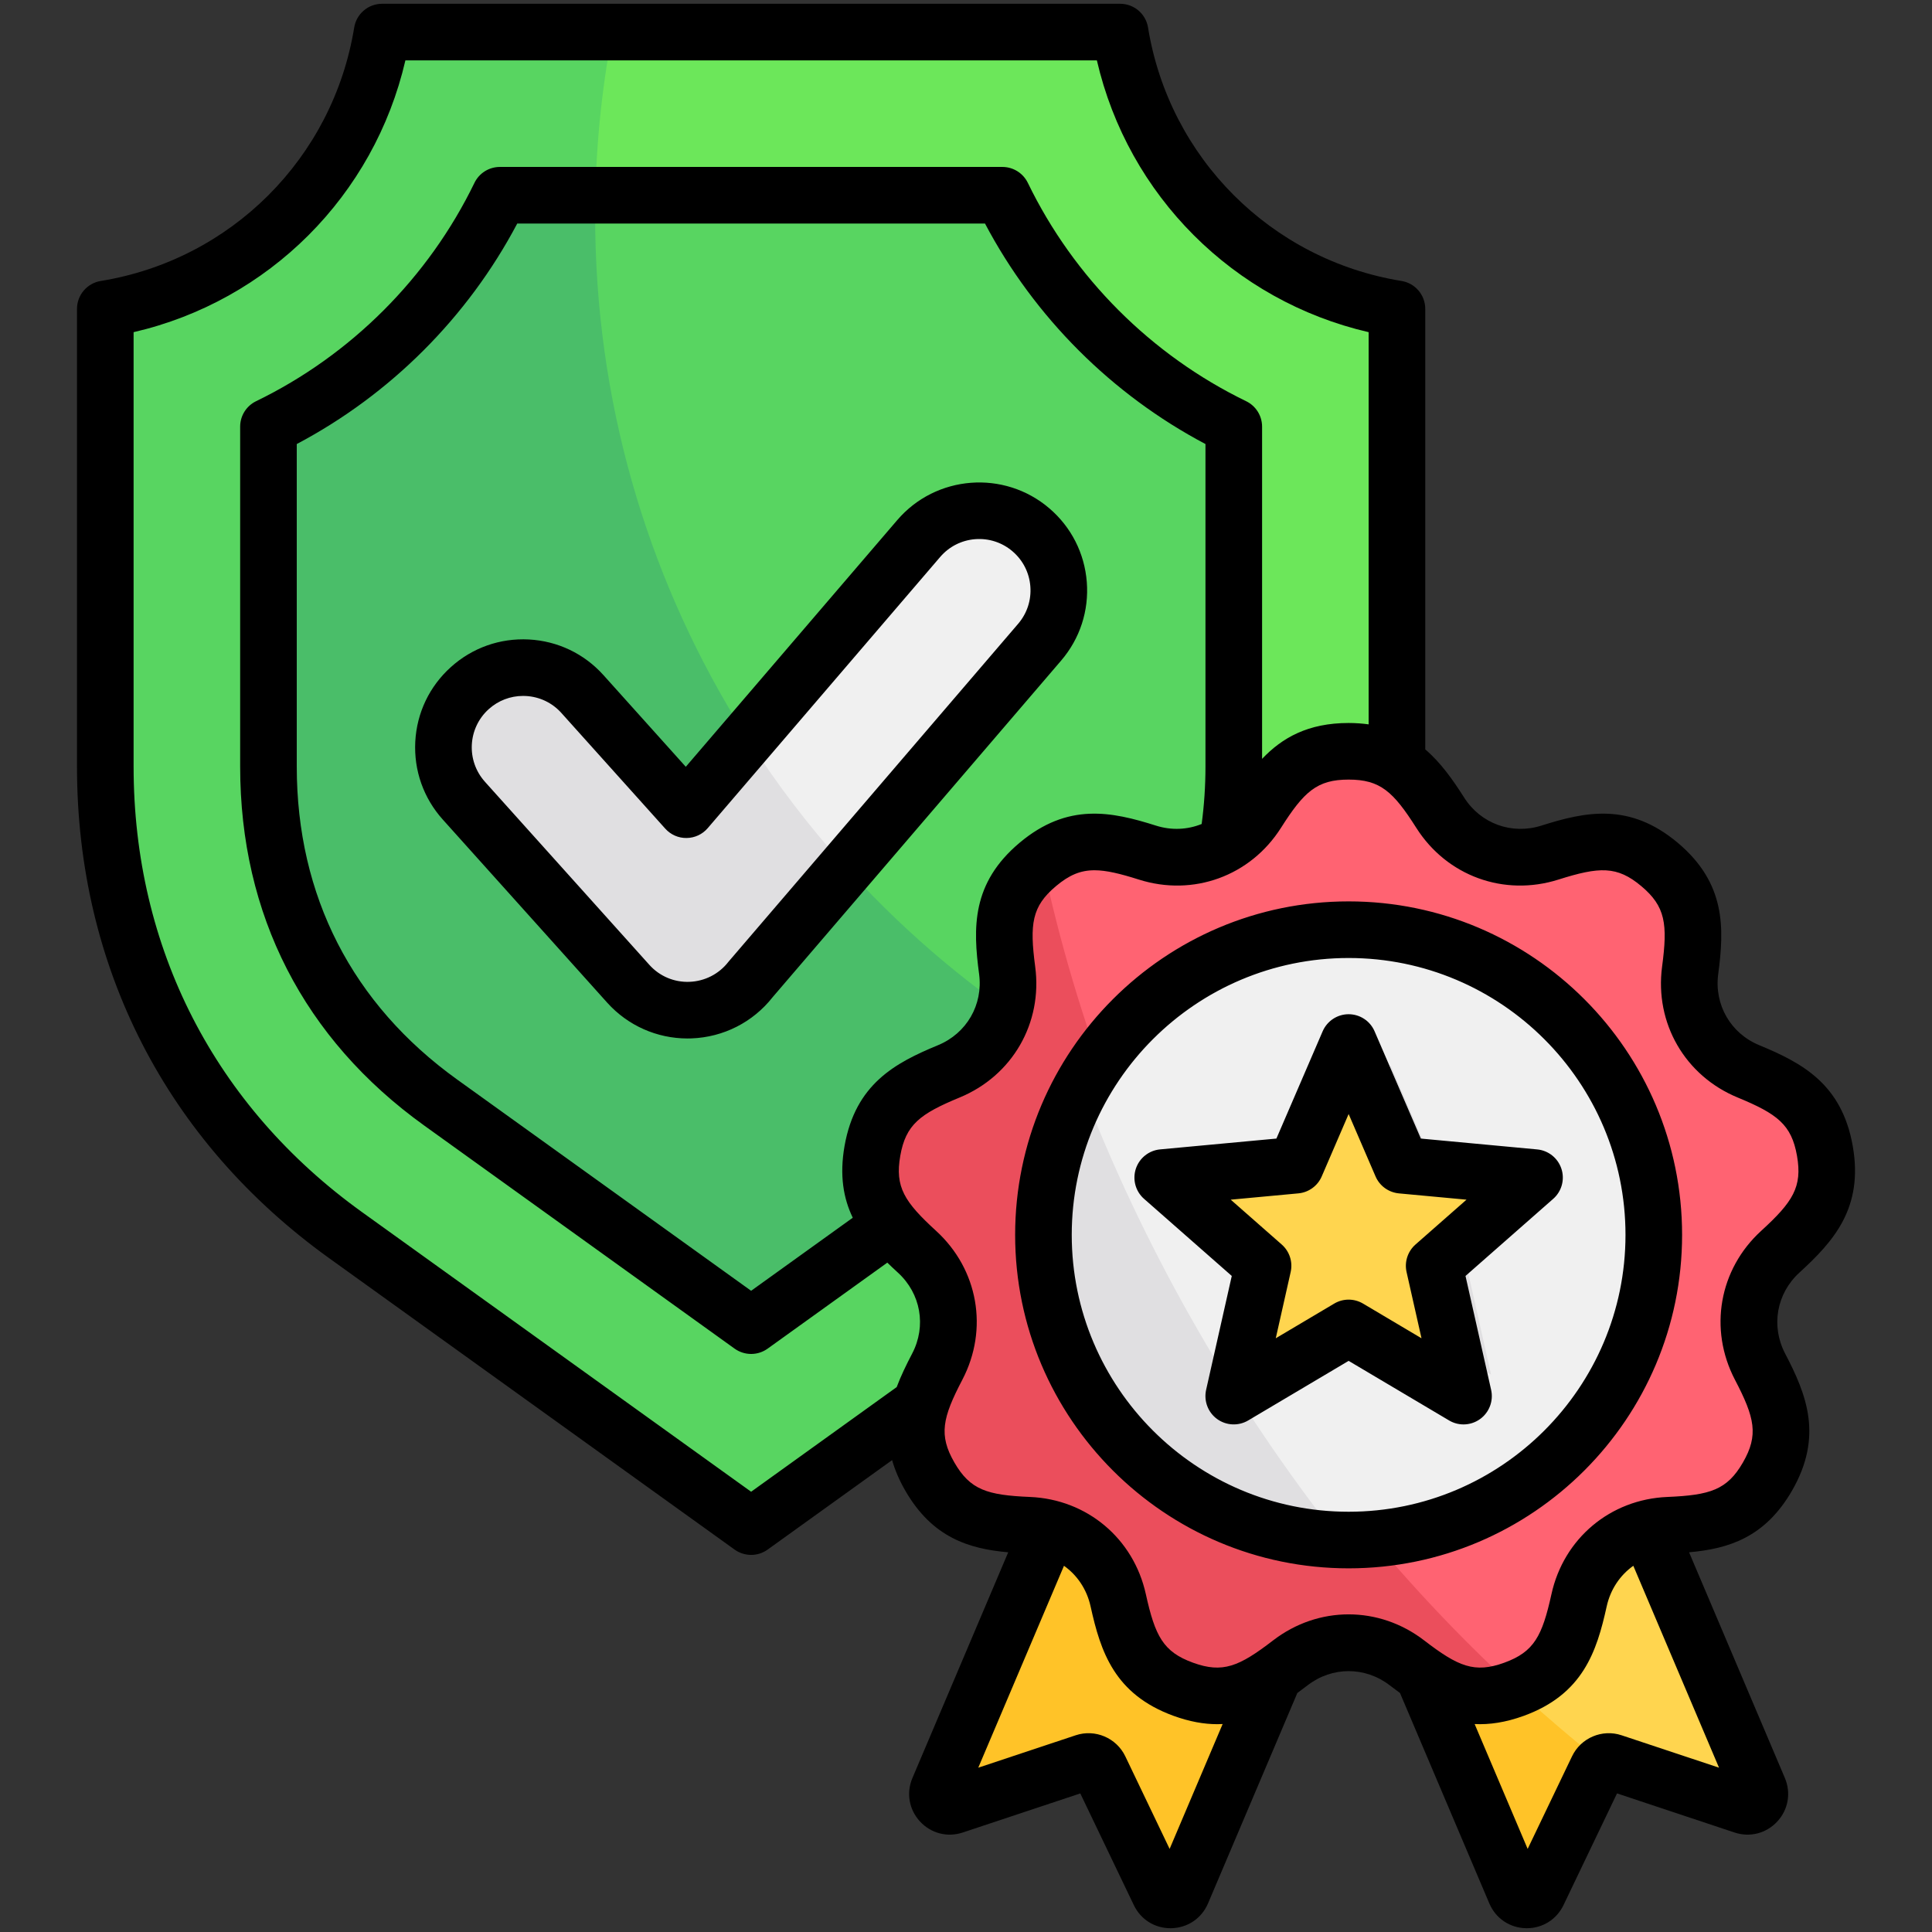 <svg id="Layer_1" enable-background="new 0 0 512 512" viewBox="0 0 512 512" xmlns="http://www.w3.org/2000/svg"><rect x="0" y="0" width="512" height="512" fill="#333333" stroke="none"/><g clip-rule="evenodd" fill-rule="evenodd"><g><g><path d="m370.211 81.864v121.29c0 50.783-22.424 94.515-63.662 124.154l-107.49 77.258-107.494-77.259c-41.238-29.642-63.659-73.353-63.659-124.154v-121.289c37.584-6.106 67.256-35.779 73.363-73.363h195.579c6.107 37.584 35.779 67.257 73.363 73.363z" fill="#58d561"/><path d="m370.211 81.864v121.29c0 37.753-12.396 71.607-35.699 98.673-102.682-33.899-176.795-130.618-176.795-244.659 0-16.64 1.597-32.905 4.611-48.667h134.52c6.107 37.584 35.779 67.257 73.363 73.363z" fill="#6ce75a"/><path d="m326.967 113.067c-26.704-12.952-48.37-34.618-61.322-61.322h-133.172c-12.952 26.704-34.618 48.37-61.323 61.322v90.087c0 36.867 15.715 67.522 45.652 89.039l82.256 59.119 82.253-59.119c29.929-21.511 45.656-52.181 45.656-89.039z" fill="#4abe69"/><path d="m326.967 113.067c-26.704-12.952-48.37-34.618-61.322-61.322h-107.86c-.037 1.805-.069 3.61-.069 5.424 0 97.647 54.334 182.602 134.416 226.29 22.885-20.756 34.834-48.179 34.834-80.305v-90.087z" fill="#58d561"/><path d="m122.941 212.191c-7.805-8.673-7.103-22.032 1.57-29.837s22.031-7.103 29.837 1.57l27.529 30.658 61.586-71.849c7.577-8.855 20.899-9.891 29.754-2.314s9.891 20.899 2.314 29.754l-76.582 89.344c-8.023 10.352-23.582 11.038-32.424 1.214z" fill="#e0dfe1"/><path d="m198.087 195.671 45.377-52.938c7.577-8.855 20.899-9.891 29.754-2.314s9.891 20.899 2.314 29.754l-51.255 59.796c-9.647-10.66-18.416-22.13-26.19-34.298z" fill="#f0f0f0"/></g><g><path d="m363.445 414.77 39.726 93.588 20.197-42.155 44.354 14.755-40.494-95.396z" fill="#ffc328"/><path d="m423.444 466.228 44.279 14.729-40.493-95.395-59.324 27.167c16.815 19.498 35.418 37.408 55.54 53.5h-.002z" fill="#ffd54f"/><path d="m351.376 414.77-39.726 93.588-20.196-42.155-44.354 14.755 40.494-95.396z" fill="#ffc328"/><path d="m378.819 210.864 2.874 4.522c6.255 9.845 17.945 14.1 29.065 10.579l5.109-1.618c8.518-2.698 17.114-.993 23.96 4.751 6.845 5.744 10.017 13.912 8.84 22.77l-.706 5.313c-1.536 11.561 4.684 22.335 15.464 26.785l4.953 2.044c8.26 3.409 13.749 10.24 15.301 19.04 1.551 8.799-1.27 17.095-7.867 23.125l-3.955 3.616c-8.608 7.869-10.768 20.12-5.37 30.46l2.479 4.75c4.136 7.921 3.95 16.682-.518 24.421-4.468 7.738-11.962 12.28-20.891 12.658l-5.352.227c-11.653.494-21.183 8.491-23.694 19.882l-1.154 5.233c-1.924 8.728-7.697 15.318-16.094 18.375-8.397 3.056-17.056 1.718-24.139-3.731l-4.248-3.268c-9.244-7.11-21.686-7.112-30.93 0l-4.248 3.268c-7.082 5.449-15.742 6.787-24.139 3.731-8.397-3.057-14.17-9.648-16.093-18.375l-1.154-5.233c-2.511-11.39-12.041-19.387-23.694-19.881l-5.353-.227c-8.928-.378-16.423-4.919-20.891-12.659-4.468-7.738-4.653-16.499-.518-24.421l2.48-4.749c5.399-10.339 3.238-22.592-5.37-30.46l-3.957-3.616c-6.595-6.028-9.418-14.324-7.867-23.125 1.552-8.801 7.041-15.631 15.302-19.04l4.954-2.045c10.781-4.451 17.002-15.223 15.465-26.785l-.706-5.312c-1.178-8.857 1.994-17.026 8.839-22.77 6.846-5.744 15.44-7.447 23.958-4.751l5.109 1.618c11.12 3.522 22.81-.734 29.065-10.579l2.874-4.522c4.793-7.543 12.471-11.762 21.408-11.762 8.936 0 16.616 4.219 21.408 11.762z" fill="#eb4e5c"/><path d="m378.819 210.864 2.874 4.522c6.255 9.845 17.945 14.1 29.065 10.579l5.109-1.618c8.518-2.698 17.114-.993 23.96 4.751 6.845 5.744 10.017 13.912 8.84 22.77l-.706 5.313c-1.536 11.561 4.684 22.335 15.464 26.785l4.953 2.044c8.26 3.409 13.749 10.24 15.301 19.04 1.551 8.799-1.27 17.095-7.867 23.125l-3.955 3.616c-8.608 7.869-10.768 20.12-5.37 30.46l2.479 4.75c4.136 7.921 3.95 16.682-.518 24.421-4.468 7.738-11.962 12.28-20.891 12.658l-5.352.227c-11.653.494-21.183 8.491-23.694 19.882l-1.154 5.233c-1.887 8.564-7.482 15.07-15.625 18.198-62.417-57.336-107.246-133.5-125.52-219.487 6.632-4.963 14.721-6.326 22.743-3.788l5.109 1.618c11.12 3.522 22.81-.734 29.065-10.579l2.874-4.522c4.793-7.543 12.472-11.762 21.408-11.762s16.616 4.219 21.408 11.762z" fill="#ff6372"/><circle cx="356.364" cy="325.298" fill="#e0dfe1" r="78.931"/><path d="m352.017 404.108c-27.015-35.026-49.121-74.029-65.297-115.981 13.292-24.851 39.491-41.761 69.644-41.761 43.593 0 78.932 35.338 78.932 78.931s-35.339 78.931-78.932 78.931c-1.459.001-2.908-.042-4.347-.12z" fill="#f0f0f0"/><path d="m395.155 364.301-26.631-15.8-26.63 15.8 6.797-30.21-23.255-20.444 30.832-2.872 12.257-28.434 12.259 28.436 30.83 2.87-23.256 20.446z" fill="#e0dfe1"/><path d="m384.039 360.536-26.632-15.8-26.629 15.799 6.797-30.21-23.256-20.444 30.833-2.871 12.257-28.435 12.259 28.437 30.83 2.87-23.256 20.445z" fill="#ffd54f"/></g></g><path d="m375.12 329.81c-2.056 1.811-2.967 4.603-2.368 7.282l3.962 17.564-15.489-9.188c-1.184-.698-2.5-1.052-3.825-1.052-1.33 0-2.646.354-3.825 1.052l-15.484 9.188 3.952-17.569c.599-2.674-.311-5.466-2.372-7.277l-13.517-11.885 17.932-1.67c2.726-.254 5.108-1.981 6.188-4.499l7.127-16.531 7.131 16.536c1.08 2.519 3.462 4.24 6.193 4.499l17.918 1.665zm1.424-28.077-12.263-28.421c-1.179-2.75-3.891-4.532-6.881-4.532-2.995 0-5.697 1.783-6.886 4.532l-12.253 28.421-30.817 2.868c-2.981.278-5.509 2.302-6.443 5.151-.919 2.849-.07 5.976 2.184 7.952l23.247 20.436-6.801 30.195c-.646 2.924.49 5.957 2.91 7.716 2.419 1.759 5.66 1.91 8.24.382l26.62-15.791 26.624 15.791c1.179.703 2.5 1.052 3.82 1.052 1.547 0 3.099-.481 4.41-1.434 2.42-1.759 3.57-4.792 2.91-7.716l-6.792-30.195 23.243-20.436c2.25-1.976 3.108-5.103 2.179-7.952-.925-2.849-3.453-4.867-6.433-5.146zm-19.144 98.894c40.462 0 73.373-32.916 73.373-73.374 0-40.462-32.911-73.373-73.373-73.373-40.457 0-73.378 32.911-73.378 73.373 0 40.458 32.921 73.374 73.378 73.374zm0-161.75c-48.73 0-88.377 39.646-88.377 88.376s39.647 88.372 88.377 88.372 88.372-39.642 88.372-88.372-39.641-88.376-88.372-88.376zm109.332 87.311c8.4-7.679 10.942-11.626 9.49-19.889-1.457-8.263-5.198-11.102-15.72-15.446-13.966-5.763-22.021-19.705-20.031-34.689 1.505-11.282.91-15.946-5.518-21.337-6.419-5.391-11.117-5.16-21.96-1.726-14.418 4.561-29.548-.943-37.651-13.701-6.098-9.603-9.551-12.8-17.941-12.8-8.386 0-11.838 3.197-17.936 12.8-8.103 12.758-23.228 18.262-37.642 13.701-4.957-1.57-8.631-2.471-11.768-2.471-3.731 0-6.711 1.269-10.202 4.198-6.428 5.391-7.008 10.055-5.518 21.332 2 14.984-6.051 28.926-20.031 34.694-10.508 4.344-14.262 7.183-15.72 15.446-1.452 8.263 1.099 12.211 9.49 19.889 11.159 10.197 13.961 26.049 6.961 39.453-5.273 10.084-6.311 14.668-2.113 21.931 4.193 7.268 8.683 8.659 20.05 9.136 15.102.642 27.431 10.989 30.69 25.752 2.453 11.112 4.594 15.295 12.479 18.163 7.881 2.872 12.211 1.047 21.234-5.891 11.98-9.216 28.077-9.216 40.057 0 9.022 6.938 13.352 8.763 21.243 5.891 7.881-2.868 10.027-7.051 12.479-18.163 3.25-14.762 15.578-25.11 30.681-25.752 11.371-.481 15.861-1.868 20.059-9.136 4.188-7.263 3.151-11.848-2.117-21.931-6.992-13.406-4.204-29.258 6.955-39.454zm-37 133.677c-5.136-1.712-10.786.684-13.13 5.58l-11.758 24.535-14.05-33.09c3.91.198 8.188-.42 13.012-2.169 15.659-5.702 19.337-16.984 21.988-29.03 1-4.509 3.552-8.259 7.051-10.739l22.71 53.503zm-119.769 30.115-11.749-24.54c-2.349-4.891-7.999-7.287-13.14-5.575l-25.822 8.589 22.714-53.503c3.495 2.481 6.047 6.23 7.046 10.739 2.651 12.046 6.329 23.327 22.002 29.03 4.24 1.542 8.07 2.207 11.598 2.207.472 0 .943-.024 1.401-.042zm-50.49-231.841c1.08 8.141-3.301 15.715-10.89 18.847-11.4 4.712-21.87 10.296-24.771 26.709-1.368 7.801-.297 13.885 2.179 19.017l-26.935 19.361-77.883-55.97c-27.822-19.998-42.528-48.683-42.528-82.952v-85.476c24.818-13.112 45.32-33.614 58.427-58.432h123.962c13.107 24.818 33.609 45.32 58.427 58.432v85.476c0 5.183-.349 10.277-1.009 15.215-3.74 1.514-7.971 1.74-12.098.434-11.763-3.721-23.37-6.178-36.142 4.533-12.767 10.715-12.371 22.576-10.739 34.806zm-60.417 137.187 38.576-27.733c1.132-3.014 2.57-5.957 4.104-8.895 3.811-7.282 2.287-15.899-3.783-21.441-.948-.872-1.896-1.754-2.806-2.646l-31.713 22.79c-1.311.939-2.839 1.41-4.377 1.41-1.533 0-3.075-.471-4.382-1.41l-82.25-59.12c-31.912-22.936-48.782-55.828-48.782-95.13v-90.084c0-2.877 1.642-5.495 4.231-6.749 25.12-12.183 45.66-32.727 57.852-57.847 1.25-2.589 3.868-4.231 6.749-4.231h133.169c2.872 0 5.49 1.641 6.749 4.231 12.183 25.12 32.723 45.664 57.842 57.847 2.59 1.255 4.231 3.872 4.231 6.749v88.037c5.301-5.58 12.159-9.504 22.936-9.504 1.891 0 3.641.137 5.301.363v-103.936c-35.807-8.277-63.747-36.213-72.02-72.029h-183.249c-8.282 35.816-36.208 63.752-72.029 72.029v115.123c0 48.074 21.497 90.004 60.53 118.066zm277.798-58.069c9.098-8.32 17.031-17.149 14.14-33.562s-13.371-21.997-24.771-26.709c-7.589-3.132-11.961-10.706-10.881-18.847 1.623-12.229 2.023-24.091-10.739-34.807-12.767-10.711-24.388-8.254-36.137-4.533-7.834 2.476-16.059-.514-20.46-7.447-3.014-4.74-6.183-9.244-10.301-12.758v-116.731c0-3.679-2.66-6.815-6.292-7.405-34.562-5.613-61.549-32.605-67.172-67.162-.59-3.632-3.716-6.297-7.4-6.297h-195.576c-3.684 0-6.811 2.665-7.4 6.297-5.622 34.557-32.614 61.549-67.162 67.162-3.627.59-6.301 3.726-6.301 7.405v121.287c0 53.036 23.719 99.29 66.78 130.244l107.492 77.26c1.307.939 2.849 1.41 4.382 1.41 1.537 0 3.066-.472 4.377-1.41l32.982-23.71c.74 2.594 1.877 5.297 3.518 8.131 7.159 12.409 16.847 15.38 27.251 16.3l-25.379 59.804c-1.684 3.957-.91 8.376 2 11.532 2.919 3.16 7.259 4.278 11.338 2.92l31.143-10.358 14.187 29.6c1.821 3.797 5.518 6.126 9.702 6.126.09 0 .18-.005.269-.005 4.292-.099 7.999-2.613 9.692-6.57l23.667-55.762c.91-.665 1.811-1.349 2.721-2.042 6.509-5.009 15.248-5.009 21.766 0 .901.693 1.802 1.377 2.722 2.042l23.671 55.762c1.679 3.952 5.391 6.471 9.678 6.57.09 0 .17.005.264.005 4.188 0 7.9-2.335 9.72-6.131l14.178-29.596 31.138 10.358c4.08 1.358 8.424.236 11.343-2.92 2.91-3.155 3.679-7.574 2-11.532l-25.384-59.809c10.4-.915 20.092-3.886 27.261-16.295 8.329-14.437 3.9-25.445-1.811-36.378-3.796-7.28-2.277-15.897 3.784-21.439zm-207.019-171.966-76.581 89.344c-.08.094-.161.188-.241.288-2.481 3.198-6.24 5.122-10.31 5.273-4.051.151-7.91-1.486-10.598-4.481l-43.594-48.537s0-.005 0-.009c-5.028-5.584-4.57-14.215 1.009-19.243 2.523-2.269 5.731-3.5 9.103-3.5.24 0 .49.009.726.019 3.641.194 6.985 1.787 9.414 4.49l27.53 30.657c1.439 1.608 3.509 2.528 5.669 2.485 2.16-.023 4.198-.976 5.598-2.618l61.592-71.855c2.368-2.759 5.66-4.433 9.277-4.717 3.632-.278 7.146.863 9.905 3.226s4.438 5.66 4.717 9.282c.284 3.623-.858 7.137-3.216 9.896zm18.177-11.06c.59 7.617-1.82 15.013-6.787 20.814l-76.472 89.221c-5.207 6.631-13.041 10.607-21.497 10.919-.354.014-.712.019-1.061.019-8.112 0-15.8-3.41-21.252-9.456l-43.59-48.548c-5.108-5.683-7.697-13.017-7.301-20.648.401-7.636 3.75-14.659 9.442-19.776 5.679-5.113 13.008-7.706 20.648-7.31 7.641.405 14.659 3.754 19.771 9.437l21.828 24.304 56.022-65.355c10.249-11.98 28.341-13.39 40.33-3.132 5.802 4.966 9.32 11.894 9.919 19.511z"/></g></svg>